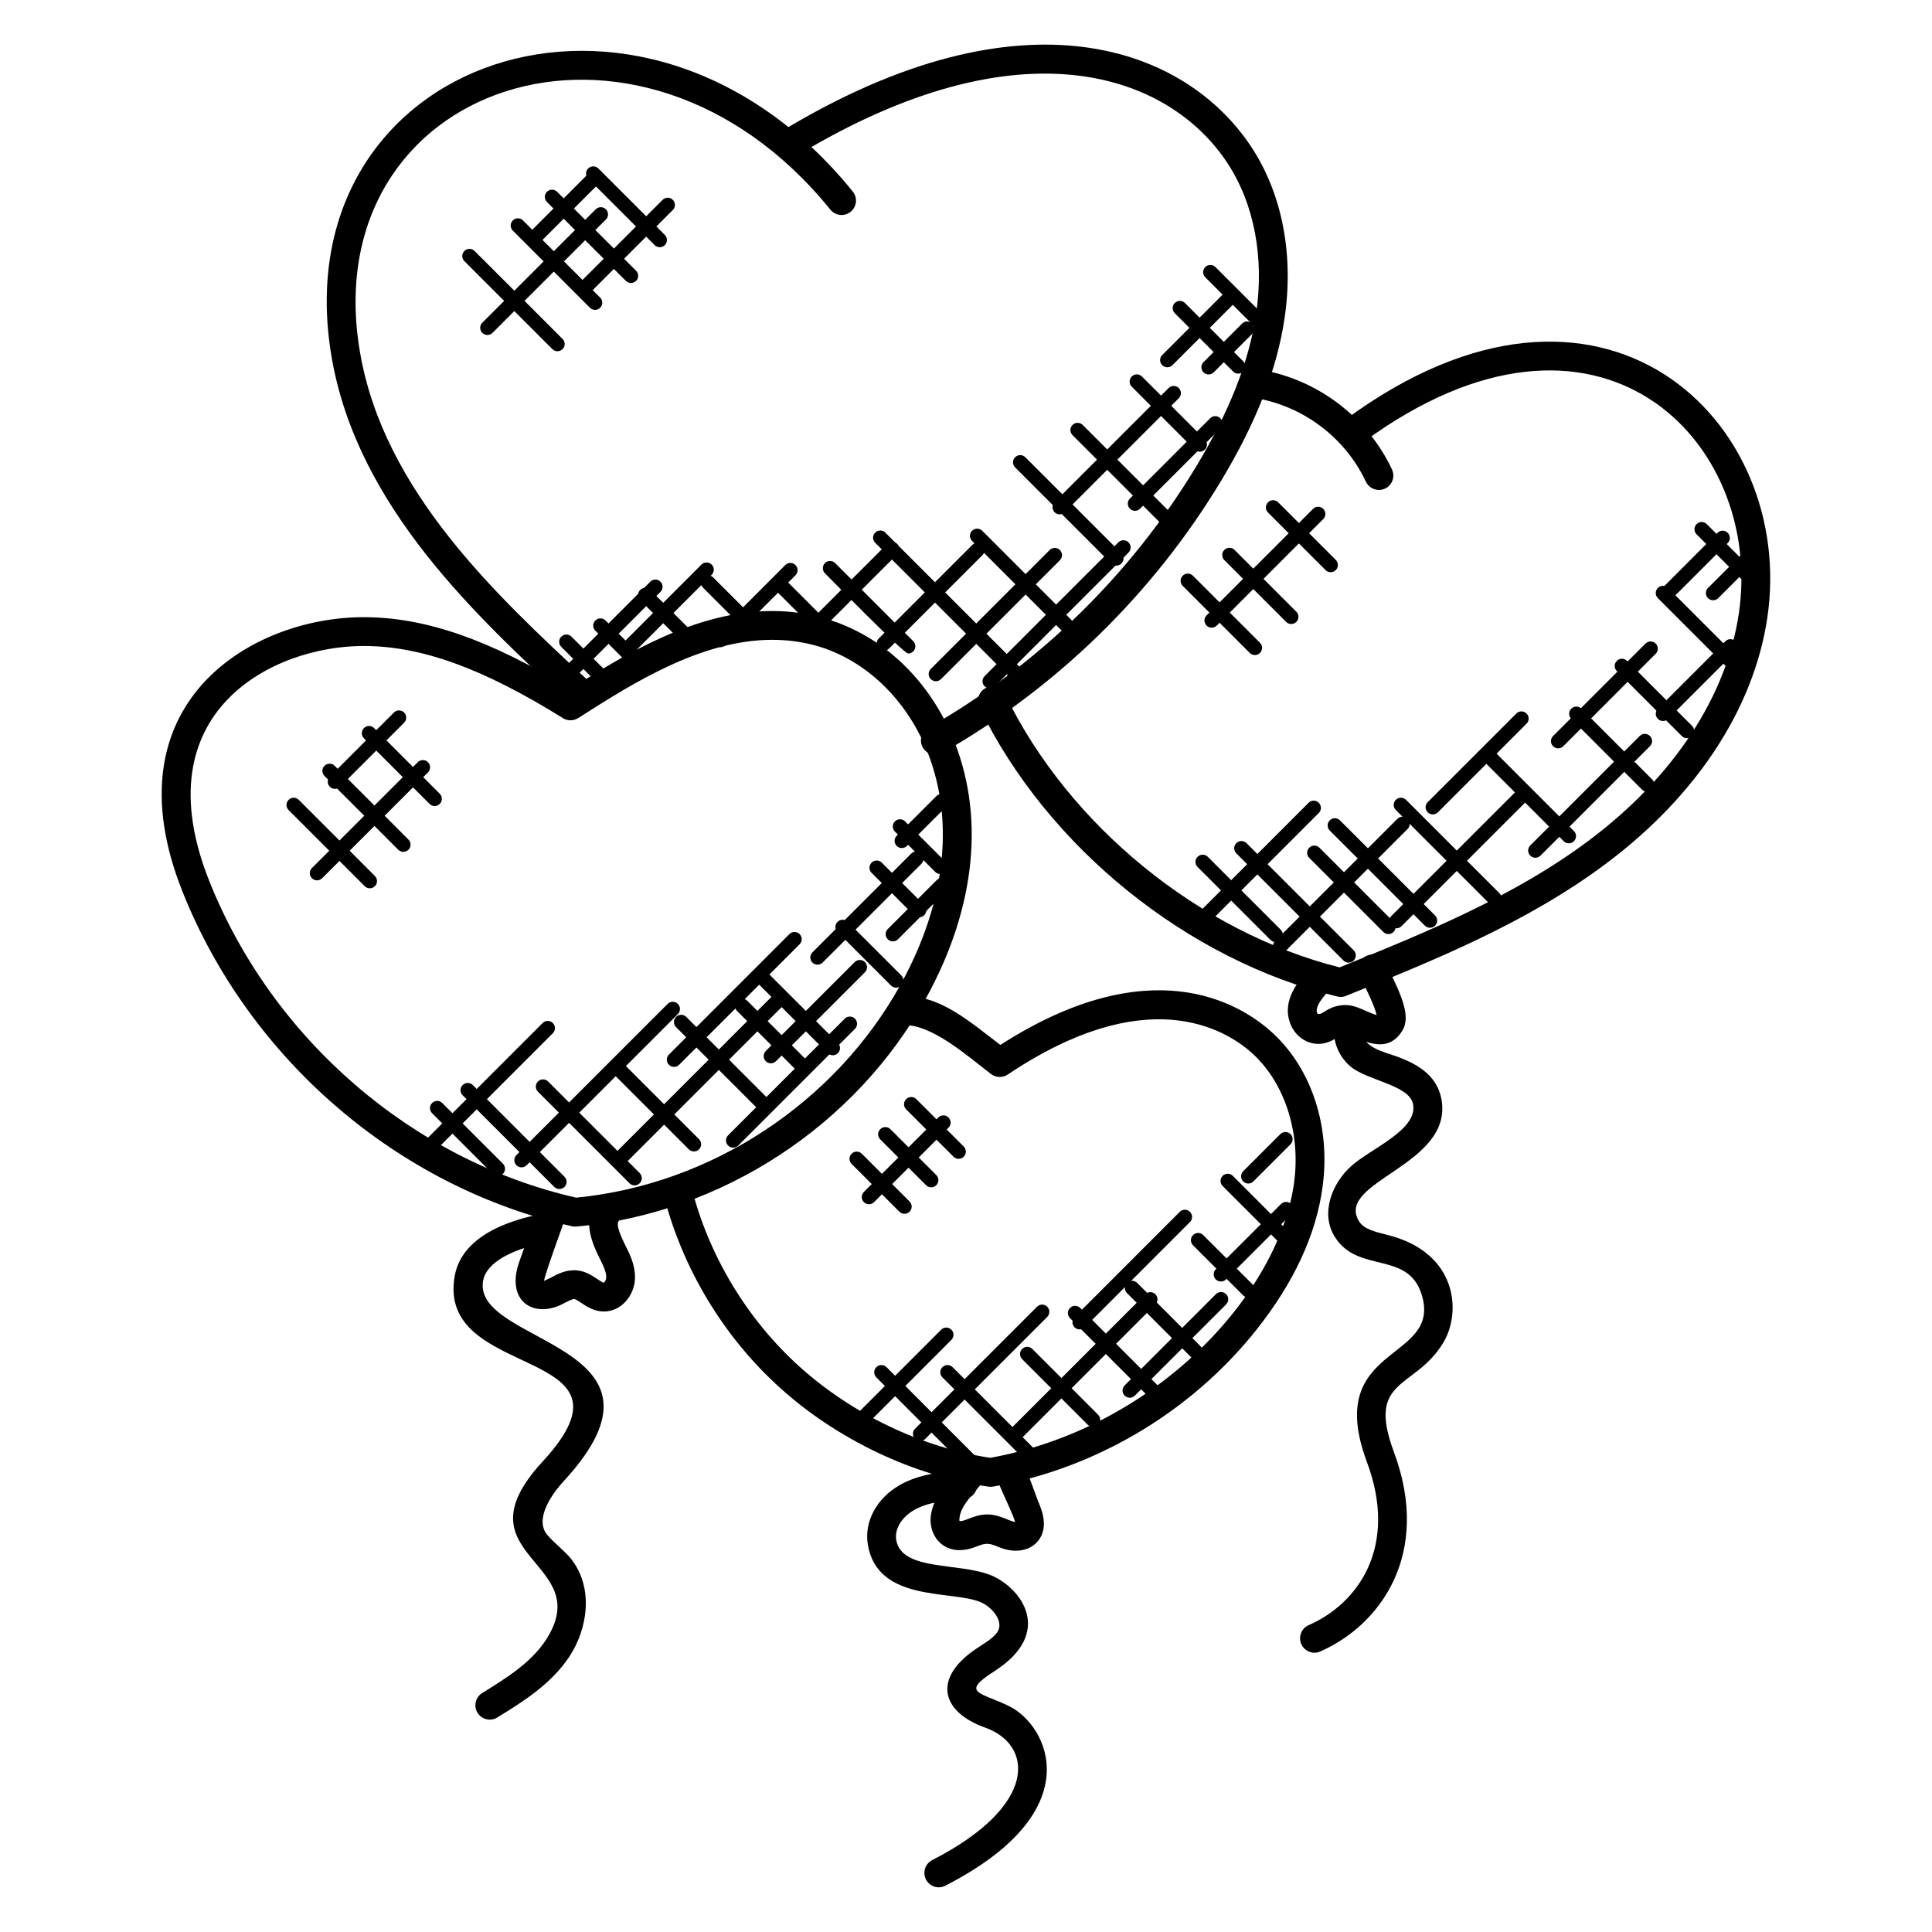 <?xml version="1.0" encoding="UTF-8"?>
<!-- Uploaded to: ICON Repo, www.svgrepo.com, Generator: ICON Repo Mixer Tools -->
<svg fill="#000000" width="800px" height="800px" version="1.1" viewBox="144 144 512 512" xmlns="http://www.w3.org/2000/svg">
 <g>
  <path d="m296.46 469.07c-0.281 0-0.559-0.031-0.824-0.09-46.016-10.246-85.594-44.254-103.3-88.758-19.84-49.863 18.242-72.664 48-72.664 16.305 0 33.289 5.879 54.84 19.008 14.062-8.945 32.992-20.641 53.496-20.641 21.992 0 39.258 13.863 47.41 32.586 9.098 20.902 6.711 45.801-6.727 70.105-18.664 33.754-54.121 56.914-92.539 60.434-0.121 0.02-0.238 0.02-0.359 0.02zm-56.129-153.88c-23.961 0-58.754 17.328-40.906 62.207 16.711 42 53.953 74.137 97.281 83.992 35.703-3.473 68.602-25.062 85.961-56.465 12.258-22.184 14.535-44.688 6.406-63.367-5.894-13.543-17.062-23.535-29.871-26.727-3.398-0.848-6.945-1.273-10.551-1.273-18.863 0-37.191 11.672-50.57 20.199l-0.84 0.535c-1.246 0.785-2.824 0.793-4.07 0.016-21.223-13.219-37.527-19.117-52.84-19.117z"/>
  <path d="m304.04 491.56h-0.023c-2.586-0.008-4.551-1.32-5.984-2.281-0.656-0.441-1.473-0.984-1.855-1.031-0.434-0.016-1.602 0.543-2.434 0.984l-0.785 0.406c-7.457 3.754-15.098-0.711-11.312-11.367l5.449-15.32c1.664-4.719 8.887-2.223 7.191 2.559-0.473 1.328-6.09 16.695-6.106 17.969 0.145-0.16 0.648-0.297 1.328-0.641l0.68-0.352c1.703-0.902 4-2.129 6.84-1.809 2.231 0.25 3.894 1.367 5.238 2.266 0.52 0.344 1.48 0.992 1.77 0.992 0.113-0.062 0.527-0.582 0.594-1.16 0.16-1.359-0.617-3.09-1.297-4.449-2.09-4.129-6.434-12.719 0.777-17.457 1.762-1.152 4.129-0.672 5.281 1.098 1.152 1.754 0.664 4.121-1.098 5.281-1.113 0.734-0.633 2.727 1.84 7.625 1.168 2.305 2.465 5.391 2.078 8.762-0.449 3.902-3.633 7.926-8.172 7.926z"/>
  <path d="m405.96 537.98c-19.816-2.856-39.938-12.391-55.207-26.152-15.023-13.543-26.016-31.809-30.938-51.418-0.512-2.047 0.727-4.121 2.769-4.633 2.055-0.488 4.121 0.734 4.633 2.769 4.566 18.16 14.742 35.066 28.648 47.617 14.008 12.633 32.41 21.426 50.57 24.176 45.402-8.23 77.977-45.473 80.723-74.801 1.199-12.727-3.207-25.207-11.488-32.57-7.238-6.434-28.016-18.762-64.594 5.793-1.359 0.91-3.137 0.855-4.441-0.129-6.207-4.727-15.824-13.359-23.328-12.953-2.113 0.113-3.922-1.434-4.078-3.535-0.152-2.098 1.434-3.922 3.535-4.078 9.848-0.801 18.184 6.641 26.336 12.855 39.641-25.473 63.234-11.129 71.641-3.656 10.215 9.082 15.449 23.656 14.016 38.992-1.176 12.527-6.535 25.23-15.938 37.754-17.242 22.977-43.375 39-71.68 43.953-0.395 0.07-0.805 0.07-1.18 0.016z"/>
  <path d="m413.2 554.96c-1.129 0-2.32-0.199-3.519-0.609-0.574-0.191-1.145-0.426-1.719-0.656-1.801-0.734-2.832-0.754-4.625-0.055l-1.105 0.414c-3.098 1.105-5.785 0.992-7.961-0.328-2.328-1.406-3.734-4.152-3.664-7.152 0.145-5.688 6.238-13.113 8.574-15.488 1.48-1.512 3.894-1.527 5.398-0.055 4.711 4.617-6.184 9.359-6.336 15.738-0.098 0.391 0.32 0.496 1.434 0.09l0.91-0.336c1.367-0.527 3.062-1.184 5.039-1.184 2.07 0 3.816 0.719 5.231 1.289 0.426 0.176 0.855 0.352 1.281 0.496 0.367 0.121 0.68 0.176 0.922 0.199-0.145-0.25-0.297-0.824-0.672-1.742-3.113-7.633-7.367-13.727-2.312-15.777 5.039-2.078 6.266 5.266 9.383 12.902 0.625 1.551 2.535 6.231-0.449 9.762-1.387 1.637-3.465 2.492-5.809 2.492z"/>
  <path d="m297.14 330.87c-0.93 0-1.871-0.344-2.602-1.023-23.793-22.184-55.832-51.395-62.648-91.168-13.59-79.121 82.273-112.92 138.1-43.922 1.328 1.641 1.078 4.039-0.566 5.367-1.633 1.32-4.047 1.078-5.367-0.566-50.809-62.785-136.89-33.48-124.65 37.824 6.336 36.887 36.312 64.48 60.336 86.875 1.543 1.434 1.625 3.848 0.191 5.391-0.754 0.809-1.77 1.223-2.793 1.223z"/>
  <path d="m391.88 344.04c-1.328 0-2.617-0.688-3.32-1.93-1.047-1.832-0.414-4.16 1.426-5.207 29.184-16.648 53.77-40.656 71.105-69.426 8.727-14.488 13.879-27.566 15.746-39.984 2.281-15.105-0.414-29.426-7.574-40.312-15.406-23.398-54.488-37.945-113.98-2-1.816 1.082-4.152 0.504-5.246-1.289-1.09-1.809-0.512-4.152 1.289-5.246 64.152-38.746 107.06-21.887 124.31 4.328 8.207 12.465 11.312 28.68 8.746 45.648-2.031 13.426-7.512 27.418-16.762 42.777-18 29.887-43.551 54.824-73.863 72.113-0.582 0.367-1.23 0.527-1.875 0.527z"/>
  <path d="m509.43 273.84c-1.434 0-2.816-0.809-3.465-2.199-5.406-11.574-16.602-20.055-29.207-22.121-2.078-0.336-3.488-2.305-3.144-4.383 0.336-2.082 2.297-3.519 4.383-3.144 15.062 2.473 28.426 12.594 34.887 26.418 0.895 1.91 0.07 4.184-1.84 5.078-0.523 0.238-1.074 0.352-1.613 0.352z"/>
  <path d="m499.29 408.19c-0.297 0-0.602-0.031-0.895-0.105-39.695-9.566-76.93-39.664-94.859-76.672-0.922-1.902-0.129-4.184 1.762-5.106 1.902-0.902 4.184-0.129 5.106 1.77 16.801 34.672 51.488 62.93 88.602 72.289 22.824-9.223 46.344-18.832 66.199-33.73 22.25-16.688 36.32-38.008 39.602-60.031 6.785-45.48-37.066-91.281-99.52-45.426-1.711 1.246-4.09 0.879-5.336-0.816-1.25-1.703-0.887-4.09 0.816-5.336 68.066-49.969 119.34 0.754 111.59 52.703-3.586 24.023-18.703 47.105-42.57 65.008-20.984 15.746-45.426 25.625-69.066 35.168-0.445 0.195-0.934 0.285-1.426 0.285z"/>
  <path d="m503.72 419.17c-1.32-0.594-2.984-1.312-3.746-1.113-0.281 0.078-0.824 0.414-1.297 0.719-1.078 0.672-2.543 1.594-4.449 1.816-3.617 0.426-7.082-1.902-8.359-5.504-2.191-6.144 2.32-11.152 4.742-13.84 1.414-1.574 3.824-1.688 5.391-0.281 1.566 1.414 1.695 3.816 0.281 5.391-2.398 2.664-3.769 4.625-3.223 6.184 0.504 0.414 1.137 0.039 1.559-0.223 0.887-0.559 1.984-1.25 3.383-1.625 4.481-1.207 6.801 1.023 10.816 2.328-0.434-2.238-2.777-6.961-3.609-8.641l-0.961-1.984c-0.887-1.91-0.055-4.184 1.863-5.062 1.922-0.902 4.184-0.055 5.07 1.863l0.879 1.801c3.398 6.856 5.824 12.391 3.617 16.062-2.875 4.719-7.004 4.312-11.957 2.109z"/>
  <path d="m492.36 581.99c-1.473 0-2.871-0.855-3.504-2.281-0.848-1.93 0.031-4.184 1.961-5.031 13.168-5.769 23.801-20.824 15.426-43.242-11.742-31.457 20.062-26.418 14.52-44.328-3.648-11.816-16.902-5.426-23.062-15.391-3.816-6.176-0.734-14.031 4.289-18.609 5.16-4.703 17.832-9.656 16.488-16.512-0.992-5.039-12.039-6.223-16.504-9.902-3.856-3.168-6.016-9.215-2.953-13.84 1.152-1.762 3.535-2.246 5.281-1.082 4.449 2.93-1.594 5.641 2.519 9.031 1.566 1.281 3.801 2.016 6.168 2.777 6.16 2.031 11.719 5.121 12.977 11.551 3.481 17.727-28.391 21.887-21.777 32.57 1.238 2.008 4.168 2.734 7.566 3.586 18.375 4.594 19.648 20.297 14.77 28.465-7.512 12.566-20.527 9.223-13.137 29 10.098 27.074-3.582 45.922-19.512 52.906-0.492 0.234-1.004 0.332-1.516 0.332z"/>
  <path d="m392.79 644.16c-1.391 0-2.727-0.754-3.398-2.078-0.961-1.879-0.223-4.176 1.656-5.137 28.527-14.625 26.578-30.656 14.074-35.09-12.09-4.328-14.039-13.488-1.742-21.367 2.246-1.441 4.566-2.93 5.246-4.559 1.062-2.551-1.695-6.047-4.777-7.352-7.633-3.223-27.191 0.137-29.848-15.129-1.062-6.09 2.246-12.32 8.41-15.871 5.266-3.031 11.457-3.535 16.426-3.945 5.121-0.32 5.578 7.207 0.617 7.609-4.434 0.359-9.457 0.77-13.242 2.953-3.305 1.902-5.191 5.09-4.695 7.945 1.449 8.352 16.816 5.816 25.297 9.406 7.633 3.231 16.824 15.008 0.688 25.359-9.152 5.863-3.648 5.512 3.984 9.273 10.184 5.039 21.793 27.695-16.961 47.551-0.559 0.293-1.148 0.43-1.734 0.43z"/>
  <path d="m270.55 597.91c-1.105-1.793-0.551-4.144 1.246-5.25 5.961-3.68 12.719-7.848 16.68-13.77 14.242-21.32-24.215-22.031-0.688-47.551 28.785-31.199-28.809-20.848-23.223-49.527 1.062-5.441 5.84-12.641 22.527-16.023 2.09-0.414 4.078 0.922 4.496 2.984 0.418 2.07-0.922 4.082-2.984 4.496-9.656 1.945-15.688 5.594-16.551 10-3.352 17.184 55.176 16.566 21.344 53.234-1.801 1.953-7.488 8.695-4.961 13.398 0.953 1.77 4.969 4.902 6.566 6.801 6.68 7.977 4.586 19.281-0.176 26.41-4.879 7.305-12.391 11.938-19.008 16.023-1.797 1.125-4.156 0.578-5.269-1.227z"/>
  <path d="m290.38 236.52-23.312-23.312c-0.75-0.75-0.75-1.953 0-2.695 0.75-0.75 1.953-0.75 2.703 0l23.312 23.312c0.75 0.75 0.75 1.953 0 2.695-0.75 0.742-1.957 0.742-2.703 0z"/>
  <path d="m300.35 225.57-20.449-20.449c-0.75-0.75-0.75-1.953 0-2.703s1.953-0.75 2.703 0l20.449 20.449c0.75 0.75 0.75 1.953 0 2.695-0.75 0.746-1.957 0.746-2.703 0.008z"/>
  <path d="m309.86 218.44-20.914-20.914c-0.75-0.75-0.75-1.953 0-2.695 0.75-0.75 1.953-0.75 2.703 0l20.914 20.914c0.75 0.75 0.75 1.953 0 2.703-0.75 0.73-1.957 0.73-2.703-0.008z"/>
  <path d="m317.48 208.95-17.609-17.609c-0.75-0.75-0.75-1.953 0-2.695 0.75-0.75 1.953-0.75 2.703 0l17.609 17.609c0.75 0.75 0.75 1.953 0 2.703-0.75 0.738-1.953 0.738-2.703-0.008z"/>
  <path d="m271.82 232.22c-0.75-0.75-0.75-1.953 0-2.703l30.047-30.047c0.75-0.75 1.953-0.75 2.703 0s0.75 1.953 0 2.695l-30.047 30.047c-0.75 0.746-1.953 0.746-2.703 0.008z"/>
  <path d="m297.5 219.06 22.105-22.105c0.75-0.75 1.953-0.75 2.695 0 0.75 0.75 0.75 1.953 0 2.703l-22.105 22.105c-1.773 1.77-4.488-0.918-2.695-2.703z"/>
  <path d="m285.14 207.5c-0.75-0.75-0.75-1.953 0-2.695l15.398-15.398c0.75-0.75 1.953-0.75 2.703 0s0.75 1.953 0 2.703l-15.398 15.398c-0.754 0.742-1.961 0.742-2.703-0.008z"/>
  <path d="m240.65 378.85-20.168-20.176c-0.75-0.75-0.75-1.953 0-2.703s1.953-0.75 2.703 0l20.168 20.176c0.75 0.75 0.75 1.953 0 2.695-0.746 0.754-1.953 0.754-2.703 0.008z"/>
  <path d="m249.54 369.19-19.543-19.543c-0.75-0.75-0.75-1.953 0-2.703s1.953-0.75 2.703 0l19.543 19.543c0.75 0.75 0.75 1.953 0 2.703-0.758 0.738-1.961 0.738-2.703 0z"/>
  <path d="m257.84 357.05-17.391-17.398c-0.75-0.75-0.75-1.953 0-2.703s1.953-0.75 2.695 0l17.391 17.398c0.75 0.75 0.75 1.953 0 2.703-0.742 0.75-1.945 0.75-2.695 0z"/>
  <path d="m226.66 376.74c-0.75-0.75-0.75-1.953 0-2.695l28.055-28.055c0.75-0.75 1.953-0.75 2.703 0s0.75 1.953 0 2.703l-28.055 28.055c-0.746 0.742-1.953 0.742-2.703-0.008z"/>
  <path d="m231.42 352.5c-0.75-0.75-0.75-1.953 0-2.703l16.969-16.969c0.75-0.75 1.953-0.75 2.703 0s0.75 1.953 0 2.703l-16.969 16.969c-0.758 0.746-1.965 0.746-2.703 0z"/>
  <path d="m411.59 323.5-35.656-35.656c-0.75-0.75-0.75-1.953 0-2.695 0.75-0.75 1.953-0.75 2.695 0l35.656 35.656c0.75 0.75 0.75 1.953 0 2.695-0.742 0.738-1.945 0.738-2.695 0z"/>
  <path d="m425.15 310.91-23.543-23.551c-0.75-0.75-0.75-1.953 0-2.695 0.75-0.75 1.953-0.75 2.703 0l23.543 23.543c0.75 0.75 0.75 1.953 0 2.703s-1.957 0.75-2.703 0z"/>
  <path d="m439.83 293.89c-0.488 0-0.977-0.184-1.352-0.559l-25.457-25.465c-0.75-0.75-0.75-1.953 0-2.695 0.75-0.75 1.953-0.75 2.695 0l25.465 25.457c0.75 0.75 0.75 1.953 0 2.703-0.371 0.375-0.859 0.559-1.352 0.559z"/>
  <path d="m452.48 283.57-24.25-24.25c-0.75-0.75-0.75-1.953 0-2.703s1.953-0.75 2.703 0l24.25 24.25c1.805 1.816-0.957 4.449-2.703 2.703z"/>
  <path d="m461.94 263.71c-0.488 0-0.977-0.184-1.352-0.559l-16.664-16.672c-0.75-0.75-0.75-1.953 0-2.703s1.953-0.75 2.703 0l16.664 16.672c0.75 0.75 0.75 1.953 0 2.703-0.375 0.367-0.863 0.559-1.352 0.559z"/>
  <path d="m472.14 243.02c-0.488 0-0.977-0.184-1.352-0.559l-15.465-15.465c-0.75-0.75-0.75-1.953 0-2.695 0.75-0.75 1.953-0.75 2.703 0l15.465 15.465c0.75 0.75 0.75 1.953 0 2.703-0.371 0.367-0.859 0.551-1.352 0.551z"/>
  <path d="m477.39 230.68c-0.488 0-0.977-0.184-1.352-0.559l-12.633-12.641c-0.75-0.75-0.75-1.953 0-2.703s1.953-0.75 2.703 0l12.633 12.633c0.75 0.75 0.75 1.953 0 2.703-0.375 0.375-0.863 0.566-1.352 0.566z"/>
  <path d="m384.67 317.18c-1.238 0-21.082-20.297-22.047-21.25-0.75-0.75-0.75-1.953 0-2.703s1.953-0.75 2.703 0l20.695 20.695c0.75 0.75 0.75 1.953 0 2.695-0.375 0.379-0.863 0.562-1.352 0.562z"/>
  <path d="m358.83 309.73-8.574-8.574c-0.75-0.75-0.75-1.953 0-2.695 0.75-0.75 1.953-0.75 2.703 0l8.574 8.574c0.75 0.75 0.75 1.953 0 2.703-0.75 0.738-1.957 0.738-2.703-0.008z"/>
  <path d="m340.46 309.89-10.168-10.16c-0.75-0.75-0.75-1.953 0-2.703s1.953-0.75 2.703 0l10.16 10.16c0.75 0.75 0.75 1.953 0 2.703-0.742 0.746-1.953 0.746-2.695 0z"/>
  <path d="m324.21 313.6-10.559-10.547c-0.75-0.75-0.75-1.953 0-2.703s1.953-0.75 2.703 0l10.551 10.551c0.75 0.75 0.75 1.953 0 2.695-0.742 0.754-1.957 0.754-2.695 0.004z"/>
  <path d="m310.18 319.54-8.406-8.406c-0.75-0.75-0.75-1.953 0-2.695 0.75-0.75 1.953-0.75 2.703 0l8.406 8.406c0.75 0.75 0.75 1.953 0 2.703-0.75 0.73-1.957 0.73-2.703-0.008z"/>
  <path d="m302.35 325.03-9.609-9.609c-0.75-0.75-0.75-1.953 0-2.703s1.953-0.75 2.703 0l9.609 9.609c0.75 0.75 0.75 1.953 0 2.703-0.75 0.746-1.957 0.746-2.703 0z"/>
  <path d="m295.52 323.58c-0.488 0-0.977-0.184-1.352-0.559-0.75-0.75-0.75-1.953 0-2.703l22.168-22.168c0.75-0.75 1.953-0.75 2.695 0 0.75 0.75 0.75 1.953 0 2.703l-22.168 22.168c-0.367 0.379-0.855 0.559-1.344 0.559z"/>
  <path d="m309.38 316.84c-0.75-0.75-0.75-1.953 0-2.703l20.52-20.52c0.75-0.75 1.953-0.75 2.703 0s0.75 1.953 0 2.703l-20.52 20.52c-0.75 0.746-1.957 0.746-2.703 0z"/>
  <path d="m333.62 314.94c-0.75-0.75-0.75-1.953 0-2.703l18.488-18.488c0.75-0.75 1.953-0.75 2.703 0s0.75 1.953 0 2.703l-18.488 18.488c-0.75 0.75-1.953 0.75-2.703 0z"/>
  <path d="m358.34 311.61c-0.75-0.75-0.75-1.953 0-2.695l20.746-20.746c0.75-0.75 1.953-0.75 2.703 0s0.75 1.953 0 2.695l-20.746 20.746c-0.75 0.75-1.957 0.75-2.703 0z"/>
  <path d="m376.89 315.89c-0.75-0.75-0.75-1.953 0-2.703l24.793-24.793c0.75-0.75 1.953-0.75 2.703 0s0.75 1.953 0 2.695l-24.793 24.793c-0.754 0.746-1.961 0.746-2.703 0.008z"/>
  <path d="m390.67 323.97c-0.75-0.75-0.75-1.953 0-2.703l31.504-31.504c0.75-0.75 1.953-0.75 2.703 0s0.75 1.953 0 2.703l-31.504 31.504c-0.75 0.75-1.957 0.75-2.703 0z"/>
  <path d="m406.29 326.43c-0.488 0-0.977-0.184-1.352-0.559-0.75-0.75-0.75-1.953 0-2.695l35.434-35.441c0.75-0.75 1.953-0.75 2.695 0 0.75 0.75 0.75 1.953 0 2.703l-35.434 35.438c-0.367 0.371-0.855 0.555-1.344 0.555z"/>
  <path d="m423.48 279.76c-0.75-0.75-0.75-1.953 0-2.703l30.207-30.215c0.75-0.75 1.953-0.75 2.703 0s0.75 1.953 0 2.695l-30.215 30.215c-0.742 0.75-1.957 0.75-2.695 0.008z"/>
  <path d="m443.44 278.81c-0.75-0.75-0.75-1.953 0-2.703l21.266-21.266c0.75-0.75 1.953-0.75 2.695 0 0.75 0.75 0.75 1.953 0 2.695l-21.266 21.266c-0.742 0.758-1.949 0.758-2.695 0.008z"/>
  <path d="m452 240.78c-0.75-0.75-0.75-1.953 0-2.695l15.949-15.949c0.75-0.75 1.953-0.75 2.703 0s0.75 1.953 0 2.695l-15.938 15.938c-0.758 0.75-1.965 0.75-2.715 0.012z"/>
  <path d="m462.94 242.68c-0.75-0.75-0.75-1.953 0-2.703l10.223-10.223c0.75-0.75 1.953-0.75 2.703 0s0.75 1.953 0 2.703l-10.223 10.223c-0.758 0.742-1.965 0.742-2.703 0z"/>
  <path d="m290.89 458.55-24.289-24.289c-0.75-0.75-0.75-1.953 0-2.703s1.953-0.75 2.703 0l24.289 24.289c0.75 0.75 0.75 1.953 0 2.703-0.758 0.742-1.965 0.742-2.703 0z"/>
  <path d="m312.18 458.14c-0.488 0-0.977-0.184-1.352-0.559l-24.266-24.266c-0.75-0.75-0.75-1.953 0-2.703s1.953-0.75 2.695 0l24.266 24.266c0.75 0.75 0.75 1.953 0 2.695-0.367 0.383-0.855 0.566-1.344 0.566z"/>
  <path d="m326.54 448.58-20.496-20.496c-0.75-0.75-0.75-1.953 0-2.695 0.75-0.75 1.953-0.75 2.703 0l20.496 20.496c0.75 0.75 0.75 1.953 0 2.703-0.75 0.738-1.957 0.738-2.703-0.008z"/>
  <path d="m346.15 438.39c-0.488 0-0.977-0.184-1.352-0.559l-21.633-21.633c-0.75-0.75-0.75-1.953 0-2.703s1.953-0.75 2.703 0l21.633 21.633c0.75 0.75 0.75 1.953 0 2.703-0.375 0.375-0.863 0.559-1.352 0.559z"/>
  <path d="m364.7 423.66c-0.488 0-0.977-0.184-1.352-0.559l-18.312-18.312c-0.75-0.75-0.75-1.953 0-2.703s1.953-0.75 2.703 0l18.312 18.312c0.75 0.75 0.75 1.953 0 2.703-0.375 0.375-0.863 0.559-1.352 0.559z"/>
  <path d="m381.49 405.75c-0.488 0-0.977-0.191-1.352-0.559l-14.184-14.184c-0.75-0.75-0.75-1.953 0-2.703s1.953-0.75 2.703 0l14.184 14.184c0.75 0.75 0.75 1.953 0 2.695-0.375 0.375-0.863 0.566-1.352 0.566z"/>
  <path d="m387.57 387.11c-0.488 0-0.977-0.184-1.352-0.559l-11.238-11.238c-0.75-0.75-0.75-1.953 0-2.703s1.953-0.75 2.703 0l11.238 11.238c0.75 0.75 0.75 1.953 0 2.695-0.375 0.375-0.863 0.566-1.352 0.566z"/>
  <path d="m393.19 375.62c-0.488 0-0.977-0.184-1.352-0.559l-10.68-10.68c-0.75-0.75-0.75-1.953 0-2.703s1.953-0.75 2.703 0l10.68 10.68c0.75 0.75 0.75 1.953 0 2.703-0.371 0.375-0.859 0.559-1.352 0.559z"/>
  <path d="m274.58 455.09-16.07-16.07c-0.75-0.75-0.75-1.953 0-2.703s1.953-0.75 2.695 0l16.07 16.07c0.75 0.75 0.75 1.953 0 2.703-0.742 0.746-1.949 0.746-2.695 0z"/>
  <path d="m356.7 428.5c-0.488 0-0.977-0.184-1.352-0.559l-16.016-16.016c-0.75-0.75-0.75-1.953 0-2.703s1.953-0.75 2.703 0l16.016 16.016c0.75 0.75 0.75 1.953 0 2.703-0.375 0.367-0.863 0.559-1.352 0.559z"/>
  <path d="m257.57 448.05c-0.75-0.75-0.75-1.953 0-2.703l30.234-30.234c0.75-0.75 1.953-0.75 2.703 0s0.75 1.953 0 2.703l-30.234 30.234c-0.75 0.75-1.965 0.75-2.703 0z"/>
  <path d="m280.86 452.81c-0.75-0.75-0.75-1.953 0-2.703l40.074-40.066c0.75-0.75 1.953-0.75 2.703 0s0.75 1.953 0 2.703l-40.074 40.066c-0.75 0.738-1.957 0.738-2.703 0z"/>
  <path d="m308.83 452.41c-0.488 0-0.977-0.184-1.352-0.559-0.75-0.75-0.75-1.953 0-2.695l41.969-41.969c0.75-0.75 1.953-0.75 2.703 0s0.75 1.953 0 2.703l-41.969 41.969c-0.375 0.367-0.863 0.551-1.352 0.551z"/>
  <path d="m336.95 447.58c-0.75-0.75-0.75-1.953 0-2.703l30.914-30.914c0.75-0.75 1.953-0.75 2.703 0s0.75 1.953 0 2.703l-30.914 30.914c-0.75 0.742-1.953 0.742-2.703 0z"/>
  <path d="m321.27 426.18c-0.75-0.75-0.75-1.953 0-2.703l31.938-31.938c0.75-0.75 1.953-0.75 2.695 0 0.75 0.75 0.75 1.953 0 2.703l-31.93 31.938c-0.746 0.75-1.953 0.75-2.703 0z"/>
  <path d="m346.94 425.23c-0.75-0.75-0.75-1.953 0-2.703l23.566-23.566c0.75-0.75 1.953-0.75 2.703 0s0.75 1.953 0 2.703l-23.566 23.566c-0.75 0.742-1.961 0.742-2.703 0z"/>
  <path d="m359.3 399.09c-0.75-0.75-0.75-1.953 0-2.703l26.168-26.168c0.75-0.75 1.953-0.75 2.703 0s0.75 1.953 0 2.703l-26.168 26.168c-0.75 0.742-1.957 0.742-2.703 0z"/>
  <path d="m379.27 392.91c-0.75-0.75-0.75-1.953 0-2.703l12.977-12.977c0.75-0.75 1.953-0.75 2.703 0s0.75 1.953 0 2.703l-12.977 12.977c-0.75 0.75-1.961 0.75-2.703 0z"/>
  <path d="m382.99 368.74c-0.488 0-0.977-0.184-1.352-0.559-0.75-0.75-0.75-1.953 0-2.703l10.504-10.496c0.75-0.75 1.953-0.75 2.703 0s0.75 1.953 0 2.703l-10.504 10.504c-0.375 0.367-0.863 0.551-1.352 0.551z"/>
  <path d="m501.39 399.11c-0.488 0-0.977-0.184-1.352-0.559l-28.402-28.402c-0.75-0.75-0.75-1.953 0-2.703s1.953-0.75 2.703 0l28.402 28.402c0.75 0.75 0.75 1.953 0 2.703-0.375 0.375-0.863 0.559-1.352 0.559z"/>
  <path d="m521.61 389.31-25.207-25.207c-0.75-0.75-0.75-1.953 0-2.703s1.953-0.75 2.703 0l25.207 25.207c0.75 0.75 0.75 1.953 0 2.703-0.75 0.738-1.965 0.738-2.703 0z"/>
  <path d="m538.68 383.43-24.77-24.762c-0.75-0.75-0.75-1.953 0-2.703s1.953-0.75 2.703 0l24.77 24.762c0.75 0.75 0.75 1.953 0 2.703-0.75 0.742-1.953 0.742-2.703 0z"/>
  <path d="m559.75 367.49c-0.488 0-0.977-0.184-1.352-0.559l-20.336-20.344c-0.75-0.75-0.75-1.953 0-2.703s1.953-0.75 2.703 0l20.336 20.344c0.75 0.75 0.75 1.953 0 2.703-0.371 0.375-0.859 0.559-1.352 0.559z"/>
  <path d="m579.13 353.24-18.727-18.734c-0.75-0.75-0.75-1.953 0-2.695 0.75-0.75 1.953-0.75 2.695 0l18.727 18.734c0.75 0.75 0.75 1.953 0 2.703-0.742 0.742-1.953 0.742-2.695-0.008z"/>
  <path d="m589.71 339.07-17.23-17.23c-0.75-0.75-0.75-1.953 0-2.703s1.953-0.75 2.703 0l17.23 17.23c0.75 0.75 0.75 1.953 0 2.703-0.75 0.742-1.957 0.742-2.703 0z"/>
  <path d="m601.77 320.93-18.418-18.418c-0.75-0.75-0.75-1.953 0-2.695 0.75-0.75 1.953-0.75 2.703 0l18.418 18.418c0.75 0.75 0.75 1.953 0 2.703-0.754 0.734-1.961 0.734-2.703-0.008z"/>
  <path d="m608.97 300.17c-0.488 0-0.977-0.184-1.352-0.559l-14.008-14.008c-0.75-0.75-0.75-1.953 0-2.703s1.953-0.75 2.703 0l14.008 14.008c0.75 0.75 0.75 1.953 0 2.703-0.375 0.375-0.863 0.559-1.352 0.559z"/>
  <path d="m480.71 393.1-19.336-19.336c-0.75-0.75-0.75-1.953 0-2.703s1.953-0.75 2.703 0l19.336 19.336c0.75 0.75 0.75 1.953 0 2.695-0.75 0.758-1.953 0.758-2.703 0.008z"/>
  <path d="m510.59 390.98-19.625-19.625c-0.75-0.75-0.75-1.953 0-2.703s1.953-0.75 2.703 0l19.625 19.625c0.75 0.75 0.75 1.953 0 2.703-0.75 0.746-1.965 0.746-2.703 0z"/>
  <path d="m462.59 387.65c-0.75-0.75-0.75-1.953 0-2.703l28.199-28.199c0.75-0.75 1.953-0.75 2.703 0s0.75 1.953 0 2.703l-28.199 28.199c-0.75 0.746-1.965 0.746-2.703 0z"/>
  <path d="m481.91 396.11c-0.75-0.75-0.75-1.953 0-2.703l32.418-32.418c0.75-0.75 1.953-0.75 2.695 0 0.75 0.75 0.75 1.953 0 2.703l-32.418 32.418c-0.742 0.75-1.949 0.75-2.695 0z"/>
  <path d="m512.7 389.46c-0.75-0.75-0.75-1.953 0-2.695l34.016-34.008c0.75-0.75 1.953-0.75 2.703 0s0.75 1.953 0 2.695l-34.016 34.008c-0.75 0.738-1.957 0.738-2.703 0z"/>
  <path d="m522.36 359.27c-0.75-0.75-0.75-1.953 0-2.695l23.488-23.488c0.75-0.75 1.953-0.75 2.703 0s0.75 1.953 0 2.695l-23.488 23.488c-0.75 0.742-1.961 0.742-2.703 0z"/>
  <path d="m549.54 370.75c-0.75-0.75-0.75-1.953 0-2.703l29.008-29.008c0.75-0.75 1.953-0.75 2.703 0s0.75 1.953 0 2.703l-29.008 29.008c-0.75 0.742-1.965 0.742-2.703 0z"/>
  <path d="m555.58 341.76c-0.75-0.75-0.75-1.953 0-2.703l24.496-24.504c0.75-0.75 1.953-0.75 2.703 0s0.75 1.953 0 2.703l-24.496 24.504c-0.75 0.742-1.957 0.742-2.703 0z"/>
  <path d="m583.36 334.52c-0.75-0.75-0.75-1.953 0-2.695l17.879-17.879c0.75-0.75 1.953-0.75 2.703 0s0.75 1.953 0 2.703l-17.879 17.879c-0.758 0.73-1.965 0.73-2.703-0.008z"/>
  <path d="m585.16 301.91c-0.75-0.75-0.75-1.953 0-2.703l14-14.008c0.75-0.75 1.953-0.75 2.703 0s0.75 1.953 0 2.703l-14.008 14.008c-0.742 0.746-1.957 0.746-2.695 0z"/>
  <path d="m596.64 302.51c-0.75-0.75-0.75-1.953 0-2.695l9.238-9.238c0.75-0.75 1.953-0.75 2.703 0s0.75 1.953 0 2.703l-9.238 9.238c-0.75 0.738-1.961 0.738-2.703-0.008z"/>
  <path d="m400.14 532.92-23.902-23.902c-0.75-0.75-0.75-1.953 0-2.703s1.953-0.75 2.703 0l23.902 23.902c0.75 0.75 0.75 1.953 0 2.703-0.75 0.746-1.957 0.746-2.703 0z"/>
  <path d="m415.79 531.06-22.039-22.039c-0.75-0.75-0.75-1.953 0-2.703s1.953-0.75 2.703 0l22.039 22.039c0.75 0.75 0.75 1.953 0 2.703-0.75 0.746-1.957 0.746-2.703 0z"/>
  <path d="m432.3 521.61-17.422-17.418c-0.75-0.75-0.75-1.953 0-2.703s1.953-0.75 2.703 0l17.418 17.418c0.75 0.75 0.75 1.953 0 2.703-0.746 0.742-1.953 0.742-2.699 0z"/>
  <path d="m448.45 514.21-20.887-20.887c-0.75-0.75-0.75-1.953 0-2.703s1.953-0.75 2.703 0l20.887 20.887c0.75 0.75 0.75 1.953 0 2.703-0.75 0.738-1.957 0.738-2.703 0z"/>
  <path d="m459.74 503.76-17.074-17.074c-0.75-0.75-0.75-1.953 0-2.695 0.75-0.75 1.953-0.75 2.703 0l17.074 17.074c0.75 0.75 0.75 1.953 0 2.703-0.75 0.738-1.961 0.738-2.703-0.008z"/>
  <path d="m473.43 487.27-13.266-13.258c-0.75-0.75-0.75-1.953 0-2.703s1.953-0.75 2.695 0l13.266 13.258c0.75 0.75 0.75 1.953 0 2.703-0.742 0.738-1.949 0.738-2.695 0z"/>
  <path d="m482.62 472.91-14.609-14.602c-0.75-0.75-0.75-1.953 0-2.695 0.75-0.75 1.953-0.75 2.695 0l14.609 14.602c0.75 0.75 0.75 1.953 0 2.703-0.742 0.738-1.949 0.738-2.695-0.008z"/>
  <path d="m370.8 521.71c-0.75-0.75-0.75-1.953 0-2.703l22.625-22.625c0.75-0.75 1.953-0.75 2.695 0 0.75 0.75 0.75 1.953 0 2.703l-22.625 22.625c-0.742 0.738-1.949 0.738-2.695 0z"/>
  <path d="m386.5 525.32c-0.75-0.75-0.75-1.953 0-2.695l32.328-32.328c0.75-0.75 1.953-0.75 2.695 0 0.75 0.75 0.75 1.953 0 2.703l-32.328 32.328c-0.742 0.742-1.949 0.742-2.695-0.008z"/>
  <path d="m411.26 525.93c-0.75-0.75-0.75-1.953 0-2.703l36.234-36.234c0.75-0.75 1.953-0.75 2.695 0 0.75 0.75 0.75 1.953 0 2.703l-36.234 36.234c-0.742 0.746-1.945 0.746-2.695 0z"/>
  <path d="m442.05 513.85c-0.75-0.75-0.75-1.953 0-2.703l24.184-24.184c0.75-0.75 1.953-0.75 2.703 0s0.75 1.953 0 2.703l-24.184 24.184c-0.75 0.75-1.953 0.75-2.703 0z"/>
  <path d="m428.77 495.74c-0.75-0.75-0.75-1.953 0-2.703l27.879-27.887c0.75-0.75 1.953-0.75 2.703 0s0.75 1.953 0 2.703l-27.879 27.887c-0.75 0.746-1.957 0.746-2.703 0z"/>
  <path d="m466.2 483.06c-0.75-0.75-0.75-1.953 0-2.703l17.273-17.273c0.75-0.75 1.953-0.75 2.703 0s0.75 1.953 0 2.703l-17.273 17.273c-0.75 0.746-1.953 0.746-2.703 0z"/>
  <path d="m473.46 457.09c-0.75-0.75-0.75-1.953 0-2.703l9.832-9.832c0.75-0.75 1.953-0.75 2.703 0s0.75 1.953 0 2.703l-9.832 9.832c-0.758 0.746-1.965 0.746-2.703 0z"/>
  <path d="m382.34 465.11-12.656-12.656c-0.75-0.75-0.75-1.953 0-2.703s1.953-0.75 2.703 0l12.656 12.656c0.75 0.75 0.75 1.953 0 2.703-0.758 0.746-1.965 0.746-2.703 0z"/>
  <path d="m389.42 458.1-12.145-12.145c-0.75-0.75-0.75-1.953 0-2.703s1.953-0.75 2.703 0l12.145 12.145c0.75 0.75 0.75 1.953 0 2.703-0.75 0.738-1.953 0.738-2.703 0z"/>
  <path d="m396.69 450.54-12.551-12.551c-0.75-0.75-0.75-1.953 0-2.703s1.953-0.75 2.703 0l12.551 12.551c0.75 0.75 0.75 1.953 0 2.703-0.746 0.75-1.953 0.75-2.703 0z"/>
  <path d="m372.94 462.58c-0.75-0.75-0.75-1.953 0-2.703l19.727-19.727c0.75-0.75 1.953-0.75 2.695 0 0.75 0.75 0.75 1.953 0 2.703l-19.727 19.727c-0.75 0.746-1.953 0.746-2.695 0z"/>
  <path d="m475.2 317.04-17.77-17.77c-0.75-0.75-0.75-1.953 0-2.703s1.953-0.75 2.703 0l17.77 17.77c0.75 0.75 0.75 1.953 0 2.703-0.75 0.746-1.953 0.746-2.703 0z"/>
  <path d="m484.84 308.81-16.375-16.375c-0.75-0.75-0.75-1.953 0-2.703s1.953-0.75 2.703 0l16.375 16.375c0.75 0.75 0.75 1.953 0 2.703s-1.953 0.75-2.703 0z"/>
  <path d="m495.29 295.08-15.258-15.258c-0.75-0.75-0.75-1.953 0-2.703s1.953-0.75 2.703 0l15.258 15.258c0.75 0.75 0.75 1.953 0 2.703-0.746 0.746-1.953 0.746-2.703 0z"/>
  <path d="m463.75 309.78c-0.75-0.75-0.75-1.953 0-2.703l28.223-28.223c0.75-0.75 1.953-0.75 2.703 0s0.75 1.953 0 2.703l-28.223 28.223c-0.758 0.75-1.965 0.75-2.703 0z"/>
 </g>
</svg>